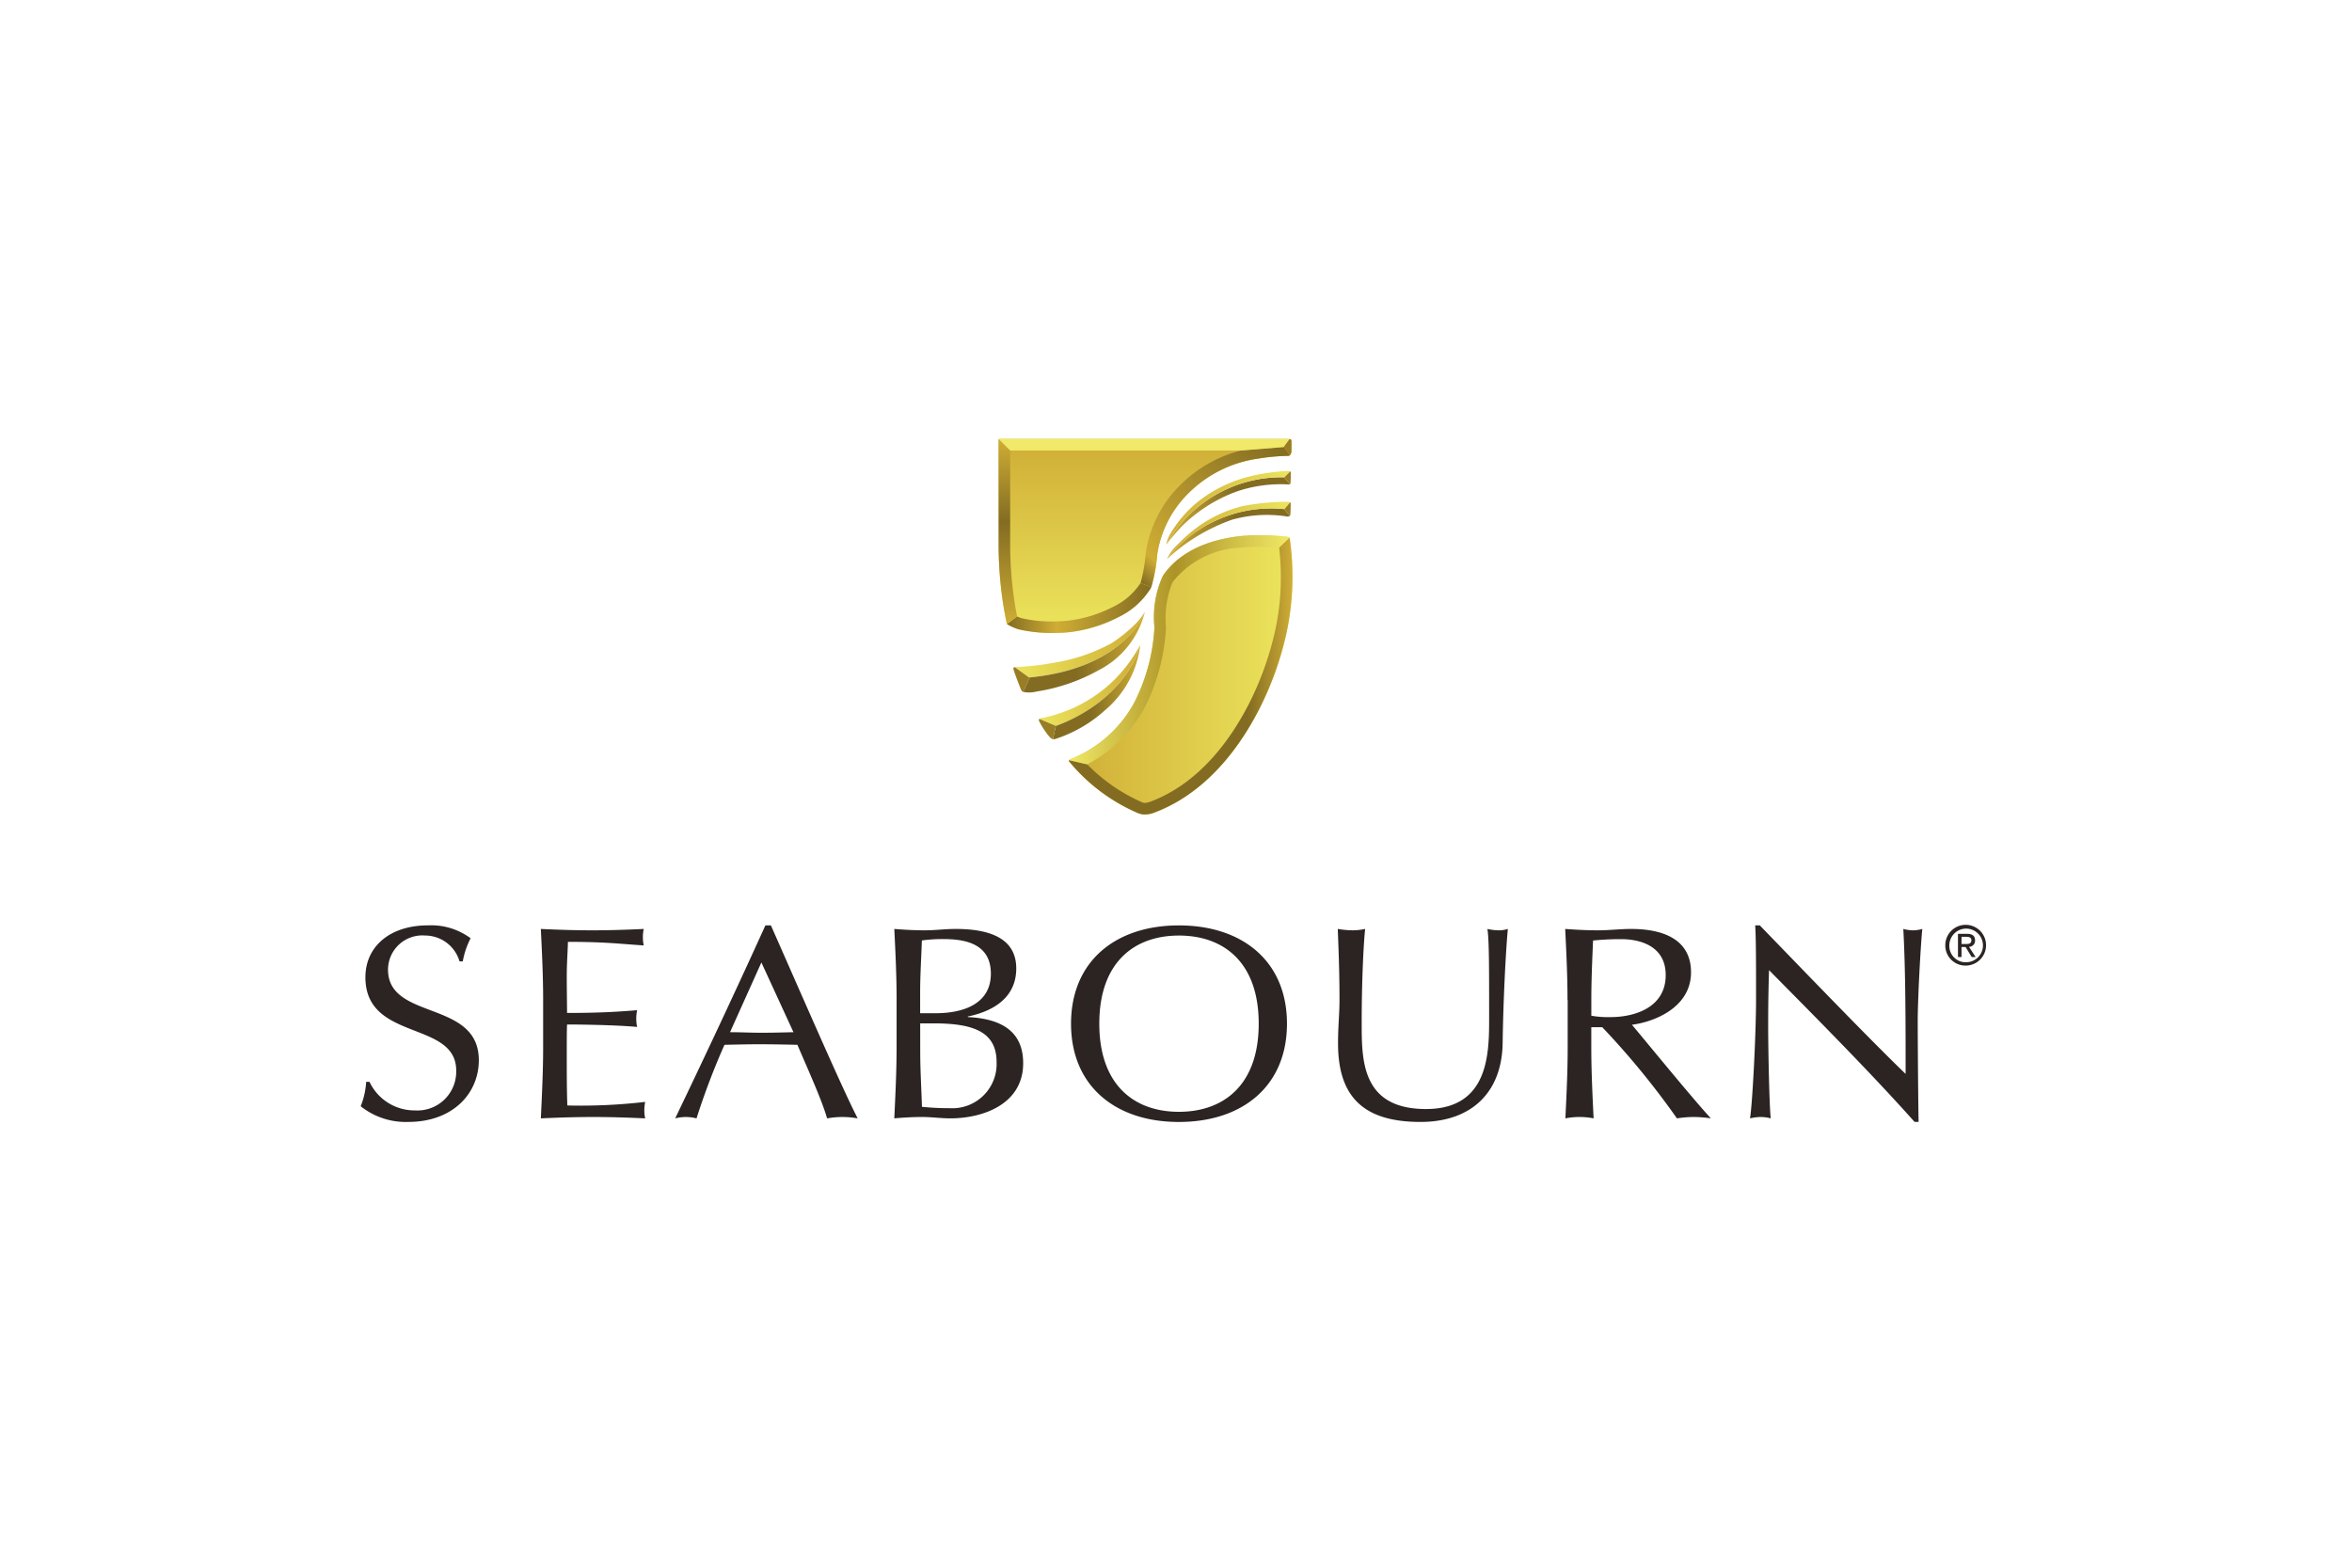 <svg xmlns="http://www.w3.org/2000/svg" xmlns:xlink="http://www.w3.org/1999/xlink" class="svg-armateur" viewBox="0 0 150 100"><defs><linearGradient id="b" x2="1" y1=".5" y2=".5" gradientUnits="objectBoundingBox"><stop offset="0" stop-color="#cfad35"/><stop offset=".559" stop-color="#836c22"/></linearGradient><linearGradient id="c" x2="1" y1=".5" y2=".5" gradientUnits="objectBoundingBox"><stop offset="0" stop-color="#cfad35"/><stop offset="1" stop-color="#ece55d"/></linearGradient><linearGradient id="d" x2="1" y1=".5" y2=".5" gradientUnits="objectBoundingBox"><stop offset="0" stop-color="#836c22"/><stop offset=".8" stop-color="#836c22"/><stop offset="1" stop-color="#cfad35"/></linearGradient><linearGradient id="e" x2="1" y1=".5" y2=".5" gradientUnits="objectBoundingBox"><stop offset="0" stop-color="#f0e966"/><stop offset=".483" stop-color="#ad9327"/><stop offset="1" stop-color="#f0e966"/></linearGradient><linearGradient id="a" x2="1" y1=".5" y2=".5" gradientUnits="objectBoundingBox"><stop offset="0" stop-color="#ece55d"/><stop offset="1" stop-color="#cfad35"/></linearGradient><linearGradient id="f" x2="1" y1=".5" y2=".5" gradientUnits="objectBoundingBox"><stop offset=".441" stop-color="#836c22"/><stop offset="1" stop-color="#cfad35"/></linearGradient><linearGradient xlink:href="#a" id="g" x1=".5" x2=".5" y1="1" y2="0"/><linearGradient id="h" x2="1" y1=".5" y2=".5" gradientUnits="objectBoundingBox"><stop offset="0" stop-color="#836c22"/><stop offset=".346" stop-color="#cfad35"/><stop offset="1" stop-color="#836c22"/></linearGradient><linearGradient id="i" x1=".5" x2=".5" y1="1" gradientUnits="objectBoundingBox"><stop offset="0" stop-color="#cfad35"/><stop offset=".553" stop-color="#836c22"/><stop offset="1" stop-color="#cfad35"/></linearGradient><linearGradient id="j" x1="-.061" x2=".874" y1=".903" y2="-.091" gradientUnits="objectBoundingBox"><stop offset="0" stop-color="#836c22"/><stop offset=".128" stop-color="#cfad35"/><stop offset="1" stop-color="#836c22"/></linearGradient></defs><path fill="none" d="M0 0h150v100H0z" data-name="Rectangle 2992"/><g fill="#2b2422"><path d="M124.062 60.304a1.3 1.3 0 1 1 1.305 1.289 1.283 1.283 0 0 1-1.305-1.289m1.305 1.075a1.072 1.072 0 1 0-1.047-1.075 1.039 1.039 0 0 0 1.047 1.077Zm-.271-.33h-.225v-1.483h.565c.351 0 .524.129.524.422a.386.386 0 0 1-.385.408l.422.653h-.251l-.391-.643h-.258Zm.269-.833c.19 0 .361-.014.361-.242 0-.184-.167-.218-.324-.218h-.305v.459h.269ZM122.106 71.567c-2.795-3.135-6.141-6.5-9.285-9.684-.018.648-.055 1.7-.055 3.555 0 1.506.074 5.2.165 5.9a2.591 2.591 0 0 0-.644-.087 3.188 3.188 0 0 0-.68.087c.147-.823.386-5.305.386-7.617 0-2.206 0-3.905-.055-4.693h.294c3 3.1 7.061 7.32 9.3 9.474 0-3.135 0-6.549-.147-9.246a2.54 2.54 0 0 0 .625.088 2.263 2.263 0 0 0 .588-.088c-.11 1.034-.294 4.5-.294 5.866 0 1.786.037 5.657.055 6.444h-.257M99.969 63.792c0-1.506-.074-3.029-.147-4.536.7.053 1.4.088 2.1.088s1.4-.088 2.1-.088c2.077 0 3.824.683 3.824 2.767 0 2.259-2.372 3.169-3.769 3.344.9 1.068 3.971 4.833 5.037 5.971a7.847 7.847 0 0 0-1.1-.087 7.366 7.366 0 0 0-1.067.087 51.206 51.206 0 0 0-4.761-5.814h-.7v1.279c0 1.506.073 3.029.147 4.535a4.684 4.684 0 0 0-1.8 0c.074-1.506.147-3.029.147-4.535v-3.011m1.507 1a6.3 6.3 0 0 0 1.232.087c1.508 0 3.512-.595 3.512-2.679 0-1.839-1.6-2.294-2.849-2.294-.846 0-1.4.053-1.784.087-.055 1.279-.11 2.54-.11 3.8v1ZM94.857 59.256a3.513 3.513 0 0 0 .754.088 1.9 1.9 0 0 0 .552-.088c-.147 1.629-.294 4.711-.331 7.267-.037 3.1-1.93 5.043-5.24 5.043-3.64 0-5.258-1.611-5.258-5.008 0-1.086.093-1.892.093-2.767 0-1.926-.073-3.52-.11-4.536a5.825 5.825 0 0 0 .956.088 3.875 3.875 0 0 0 .79-.088c-.11 1.034-.22 3.415-.22 6.007 0 2.382 0 5.481 4.1 5.481 4.027 0 4.027-3.59 4.027-5.8 0-3.327 0-5.008-.11-5.691M75.182 59.03c4.063 0 6.895 2.294 6.895 6.269s-2.832 6.269-6.895 6.269c-4.045 0-6.876-2.294-6.876-6.269s2.831-6.269 6.876-6.269m0 .648c-2.868 0-5.074 1.733-5.074 5.621s2.206 5.621 5.074 5.621c2.886 0 5.093-1.734 5.093-5.621s-2.206-5.622-5.093-5.622ZM57.182 63.774c0-1.506-.074-3.03-.147-4.518.644.053 1.305.088 1.949.088s1.305-.088 1.949-.088c2.1 0 3.879.543 3.879 2.522 0 1.716-1.25 2.679-3.089 3.064v.035c2.188.105 3.53.946 3.53 2.942 0 2.591-2.519 3.519-4.652 3.519-.589 0-1.2-.087-1.784-.087s-1.195.035-1.783.087c.073-1.523.147-3.047.147-4.553v-3.012m2.5.858c1.728 0 3.512-.578 3.512-2.522 0-1.891-1.6-2.206-3-2.206a9.25 9.25 0 0 0-1.4.087c-.037 1.1-.11 2.224-.11 3.327v1.314Zm-.993 2.434c0 1.174.074 2.364.11 3.537a17.241 17.241 0 0 0 1.8.088 2.822 2.822 0 0 0 2.96-2.943c0-2-1.6-2.469-4.045-2.469h-.827ZM49.165 59.03c1.8 4.063 4.559 10.437 5.534 12.31a5.473 5.473 0 0 0-1.949 0c-.349-1.208-1.232-3.135-1.894-4.693-.791-.018-1.6-.035-2.409-.035-.753 0-1.489.017-2.243.035a45.831 45.831 0 0 0-1.783 4.693 2.689 2.689 0 0 0-1.361 0c1.967-4.1 3.879-8.178 5.754-12.31zm-.607 2.364-2 4.448c.644 0 1.342.035 1.986.035.68 0 1.379-.018 2.059-.035ZM34.639 63.774c0-1.506-.074-3.03-.147-4.518 1.1.053 2.188.088 3.291.088s2.188-.035 3.272-.088a2.537 2.537 0 0 0 0 1.051c-1.544-.1-2.445-.228-4.835-.228-.019.753-.074 1.366-.074 2.224 0 .91.019 1.874.019 2.311 2.17 0 3.383-.087 4.468-.175a2.709 2.709 0 0 0-.055.543 2.527 2.527 0 0 0 .055.525c-1.269-.122-3.585-.157-4.468-.157-.019.421-.019.858-.019 2.539 0 1.331.019 2.189.037 2.627a35.35 35.35 0 0 0 4.964-.228 2.708 2.708 0 0 0-.055.543 2.365 2.365 0 0 0 .055.508c-1.085-.052-2.188-.087-3.309-.087s-2.225.035-3.346.087c.074-1.523.147-3.047.147-4.553zM23.566 69.01a3.173 3.173 0 0 0 2.9 1.821 2.476 2.476 0 0 0 2.629-2.539c0-3.222-5.791-1.838-5.791-5.954 0-1.944 1.544-3.31 3.989-3.31a4.2 4.2 0 0 1 2.721.823 5.184 5.184 0 0 0-.5 1.471h-.208a2.288 2.288 0 0 0-2.188-1.646 2.189 2.189 0 0 0-2.372 2.171c0 3.274 5.791 1.909 5.791 5.779 0 2.136-1.673 3.94-4.5 3.94a4.611 4.611 0 0 1-3.033-1 5.013 5.013 0 0 0 .349-1.559h.213"/></g><path fill="url(#b)" d="M412.167 157.316a14.737 14.737 0 0 1 .972-1.145 9.714 9.714 0 0 1 3.517-2.247 8.816 8.816 0 0 1 3.29-.454.2.2 0 0 0 .118-.013l-.363-.429.012-.012a8.447 8.447 0 0 0-7.546 4.3" data-name="Tracé 18112" transform="translate(-337.795 -122.57)"/><path fill="url(#c)" d="M419.626 150.067a12.216 12.216 0 0 0-2.6.459 8.66 8.66 0 0 0-2.895 1.537 7.616 7.616 0 0 0-1.749 2.087 2.454 2.454 0 0 0-.216.6 8.448 8.448 0 0 1 7.546-4.3l.368-.378c-.056-.033-.194-.015-.454-.005" data-name="Tracé 18113" transform="translate(-337.795 -120.007)"/><path fill="#987d25" d="M82.318 30.138a.075.075 0 0 0-.033-.07l-.38.39.363.429c.036-.024.037-.082.044-.207.012-.213.006-.426.006-.542" data-name="Tracé 18114"/><path fill="url(#b)" d="M412.531 170.994s.307-.271.518-.454a12.05 12.05 0 0 1 3.63-2.058 8.26 8.26 0 0 1 3.5-.208.192.192 0 0 0 .177-.029l-.337-.432.008-.01a8.458 8.458 0 0 0-7.496 3.191" data-name="Tracé 18115" transform="translate(-338.11 -135.33)"/><path fill="url(#c)" d="M420.222 164.676a14.455 14.455 0 0 0-2.979.3 8.459 8.459 0 0 0-2.473 1.108 10.163 10.163 0 0 0-1.572 1.331 3.058 3.058 0 0 0-.669.917 8.458 8.458 0 0 1 7.493-3.191l.368-.43a.249.249 0 0 0-.168-.035" data-name="Tracé 18116" transform="translate(-338.108 -132.666)"/><path fill="#987d25" d="M82.312 32.107a.087.087 0 0 0-.03-.064l-.377.44.337.432a.138.138 0 0 0 .053-.1c.012-.171.023-.58.017-.708" data-name="Tracé 18117"/><path fill="url(#c)" d="M379.826 180.688c.123.022.181.006.2.151a17.289 17.289 0 0 1-.19 5.885 20.481 20.481 0 0 1-1.812 5.058c-2.328 4.475-5.181 5.952-6.612 6.489a1.375 1.375 0 0 1-1.1.034 11.641 11.641 0 0 1-4.338-3.255c-.061-.076-.057-.123.09-.181a7.994 7.994 0 0 0 4-3.521 11.864 11.864 0 0 0 1.327-4.894 6.318 6.318 0 0 1 .538-3.266c.315-.471 1.507-2.148 4.908-2.536a15.114 15.114 0 0 1 2.993.035Z" data-name="Tracé 18118" transform="translate(-297.765 -146.449)"/><path fill="url(#d)" d="m380 181.733-.654.633a16.1 16.1 0 0 1-.231 5.2 19.832 19.832 0 0 1-1.743 4.861c-2.033 3.908-4.5 5.5-6.217 6.139a1.13 1.13 0 0 1-.375.087.37.37 0 0 1-.16-.034 11.144 11.144 0 0 1-3.511-2.425l-1.155-.268c-.022.032-.01.066.025.109a11.641 11.641 0 0 0 4.338 3.255 1.106 1.106 0 0 0 .464.1 1.821 1.821 0 0 0 .633-.133c1.432-.537 4.285-2.014 6.612-6.489a20.483 20.483 0 0 0 1.812-5.058 17.289 17.289 0 0 0 .19-5.885.2.2 0 0 0-.028-.092" data-name="Tracé 18119" transform="translate(-297.769 -147.437)"/><path fill="url(#e)" d="M370.764 191.733a12.56 12.56 0 0 0 1.436-5.279 6.154 6.154 0 0 1 .414-2.858 5.805 5.805 0 0 1 4.379-2.213 10.219 10.219 0 0 1 1.138-.056c.505 0 .977.026 1.287.05l.654-.633c-.03-.044-.083-.042-.168-.057a15.24 15.24 0 0 0-1.772-.1 11.031 11.031 0 0 0-1.221.061c-3.4.387-4.593 2.065-4.908 2.536a6.319 6.319 0 0 0-.537 3.266 11.865 11.865 0 0 1-1.327 4.894 8 8 0 0 1-4 3.521.253.253 0 0 0-.115.072l1.155.268a8.865 8.865 0 0 0 3.585-3.472" data-name="Tracé 18120" transform="translate(-297.842 -146.449)"/><path fill="url(#a)" d="M358.328 232.764a9.559 9.559 0 0 1-1.708 2.277 9.09 9.09 0 0 1-4.464 2.362.581.581 0 0 0-.261.074l1.052.45c.676-.236 4.331-1.652 5.381-5.163" data-name="Tracé 18121" transform="translate(-285.609 -191.622)"/><path fill="url(#f)" d="m358.533 237.925-.186.846a.3.3 0 0 0 .135-.007 8.708 8.708 0 0 0 3.2-1.853 6.413 6.413 0 0 0 2.236-4.149c-1.053 3.512-4.708 4.928-5.385 5.163" data-name="Tracé 18122" transform="translate(-291.195 -191.621)"/><path fill="#987d25" d="M66.289 46.036a5.9 5.9 0 0 0 .537.84c.112.121.192.249.325.274l.186-.846-1.052-.45c-.038.034-.047.089.004.182" data-name="Tracé 18123"/><path fill="url(#a)" d="M348.538 217.047a4.34 4.34 0 0 1-.571.738 9.566 9.566 0 0 1-1.566 1.264 11.442 11.442 0 0 1-3.636 1.236 17.654 17.654 0 0 1-2.488.28.193.193 0 0 0-.029 0l.915.66c6.202-.585 7.375-4.178 7.375-4.178" data-name="Tracé 18124" transform="translate(-275.524 -178.014)"/><path fill="url(#f)" d="m344.586 221.227.025.018-.409.9a1.848 1.848 0 0 0 .856-.023 11.8 11.8 0 0 0 3.976-1.369 5.69 5.69 0 0 0 2.928-3.713s-1.172 3.598-7.376 4.187" data-name="Tracé 18125" transform="translate(-278.948 -178.012)"/><path fill="#987d25" d="M64.656 42.77c.049.163.4 1.1.479 1.256a.237.237 0 0 0 .119.112l.409-.9-.94-.679c-.096.006-.111.063-.067.211" data-name="Tracé 18126"/><g data-name="Groupe 8544"><path fill="url(#g)" d="M350.995 134.807c.212 0 .2.077.2.168v.576c0 .076-.016.336-.211.336a12.8 12.8 0 0 0-1.929.177 7.823 7.823 0 0 0-4.445 2.225 6.948 6.948 0 0 0-1.966 3.846 10.725 10.725 0 0 1-.385 2.137 4.925 4.925 0 0 1-2.126 1.913 9.026 9.026 0 0 1-3.192.954 9.99 9.99 0 0 1-3.148-.192 3.374 3.374 0 0 1-.736-.334s-.044-.134-.189-.95a24.815 24.815 0 0 1-.343-4v-6.8c0-.067.061-.056.151-.056Z" data-name="Tracé 18127" transform="translate(-268.834 -106.807)"/></g><path fill="url(#h)" d="M343.234 204.794a8.376 8.376 0 0 1-2.921.876c-.3.026-.606.04-.909.04a8.333 8.333 0 0 1-1.985-.21 1.691 1.691 0 0 1-.278-.109l-.646.487a3.24 3.24 0 0 0 .736.335 9.353 9.353 0 0 0 2.174.234c.3 0 .631-.012.974-.041a9.066 9.066 0 0 0 3.192-.954 4.911 4.911 0 0 0 2.125-1.913l-.679-.283a4.33 4.33 0 0 1-1.783 1.538" data-name="Tracé 18128" transform="translate(-272.275 -166.07)"/><path fill="url(#i)" d="M333.588 145.642a23.984 23.984 0 0 1-.331-3.868v-6.123l-.721-.721a.048.048 0 0 0-.017.04v6.8a24.791 24.791 0 0 0 .343 4c.146.817.188.944.191.951l.646-.487a28.978 28.978 0 0 1-.111-.592" data-name="Tracé 18129" transform="translate(-268.832 -106.913)"/><path fill="url(#j)" d="M406.423 138.866a8.321 8.321 0 0 0-3.893 2.222 7.607 7.607 0 0 0-2.183 4.317 10.459 10.459 0 0 1-.33 1.907l.679.283a10.642 10.642 0 0 0 .386-2.137 6.946 6.946 0 0 1 1.965-3.847 7.831 7.831 0 0 1 4.445-2.225 12.939 12.939 0 0 1 1.93-.177.168.168 0 0 0 .114-.041l-.387-.524Z" data-name="Tracé 18130" transform="translate(-327.275 -110.129)"/><path fill="#f0e969" d="m79.149 28.737 2.726-.222.375-.508a.507.507 0 0 0-.09-.007H63.777a.113.113 0 0 0-.073.017l.721.721z" data-name="Tracé 18131"/><path fill="#987d25" d="m82.25 28.007-.375.508.387.524a.425.425 0 0 0 .1-.3v-.576c.001-.07.007-.135-.112-.156" data-name="Tracé 18132"/></svg>